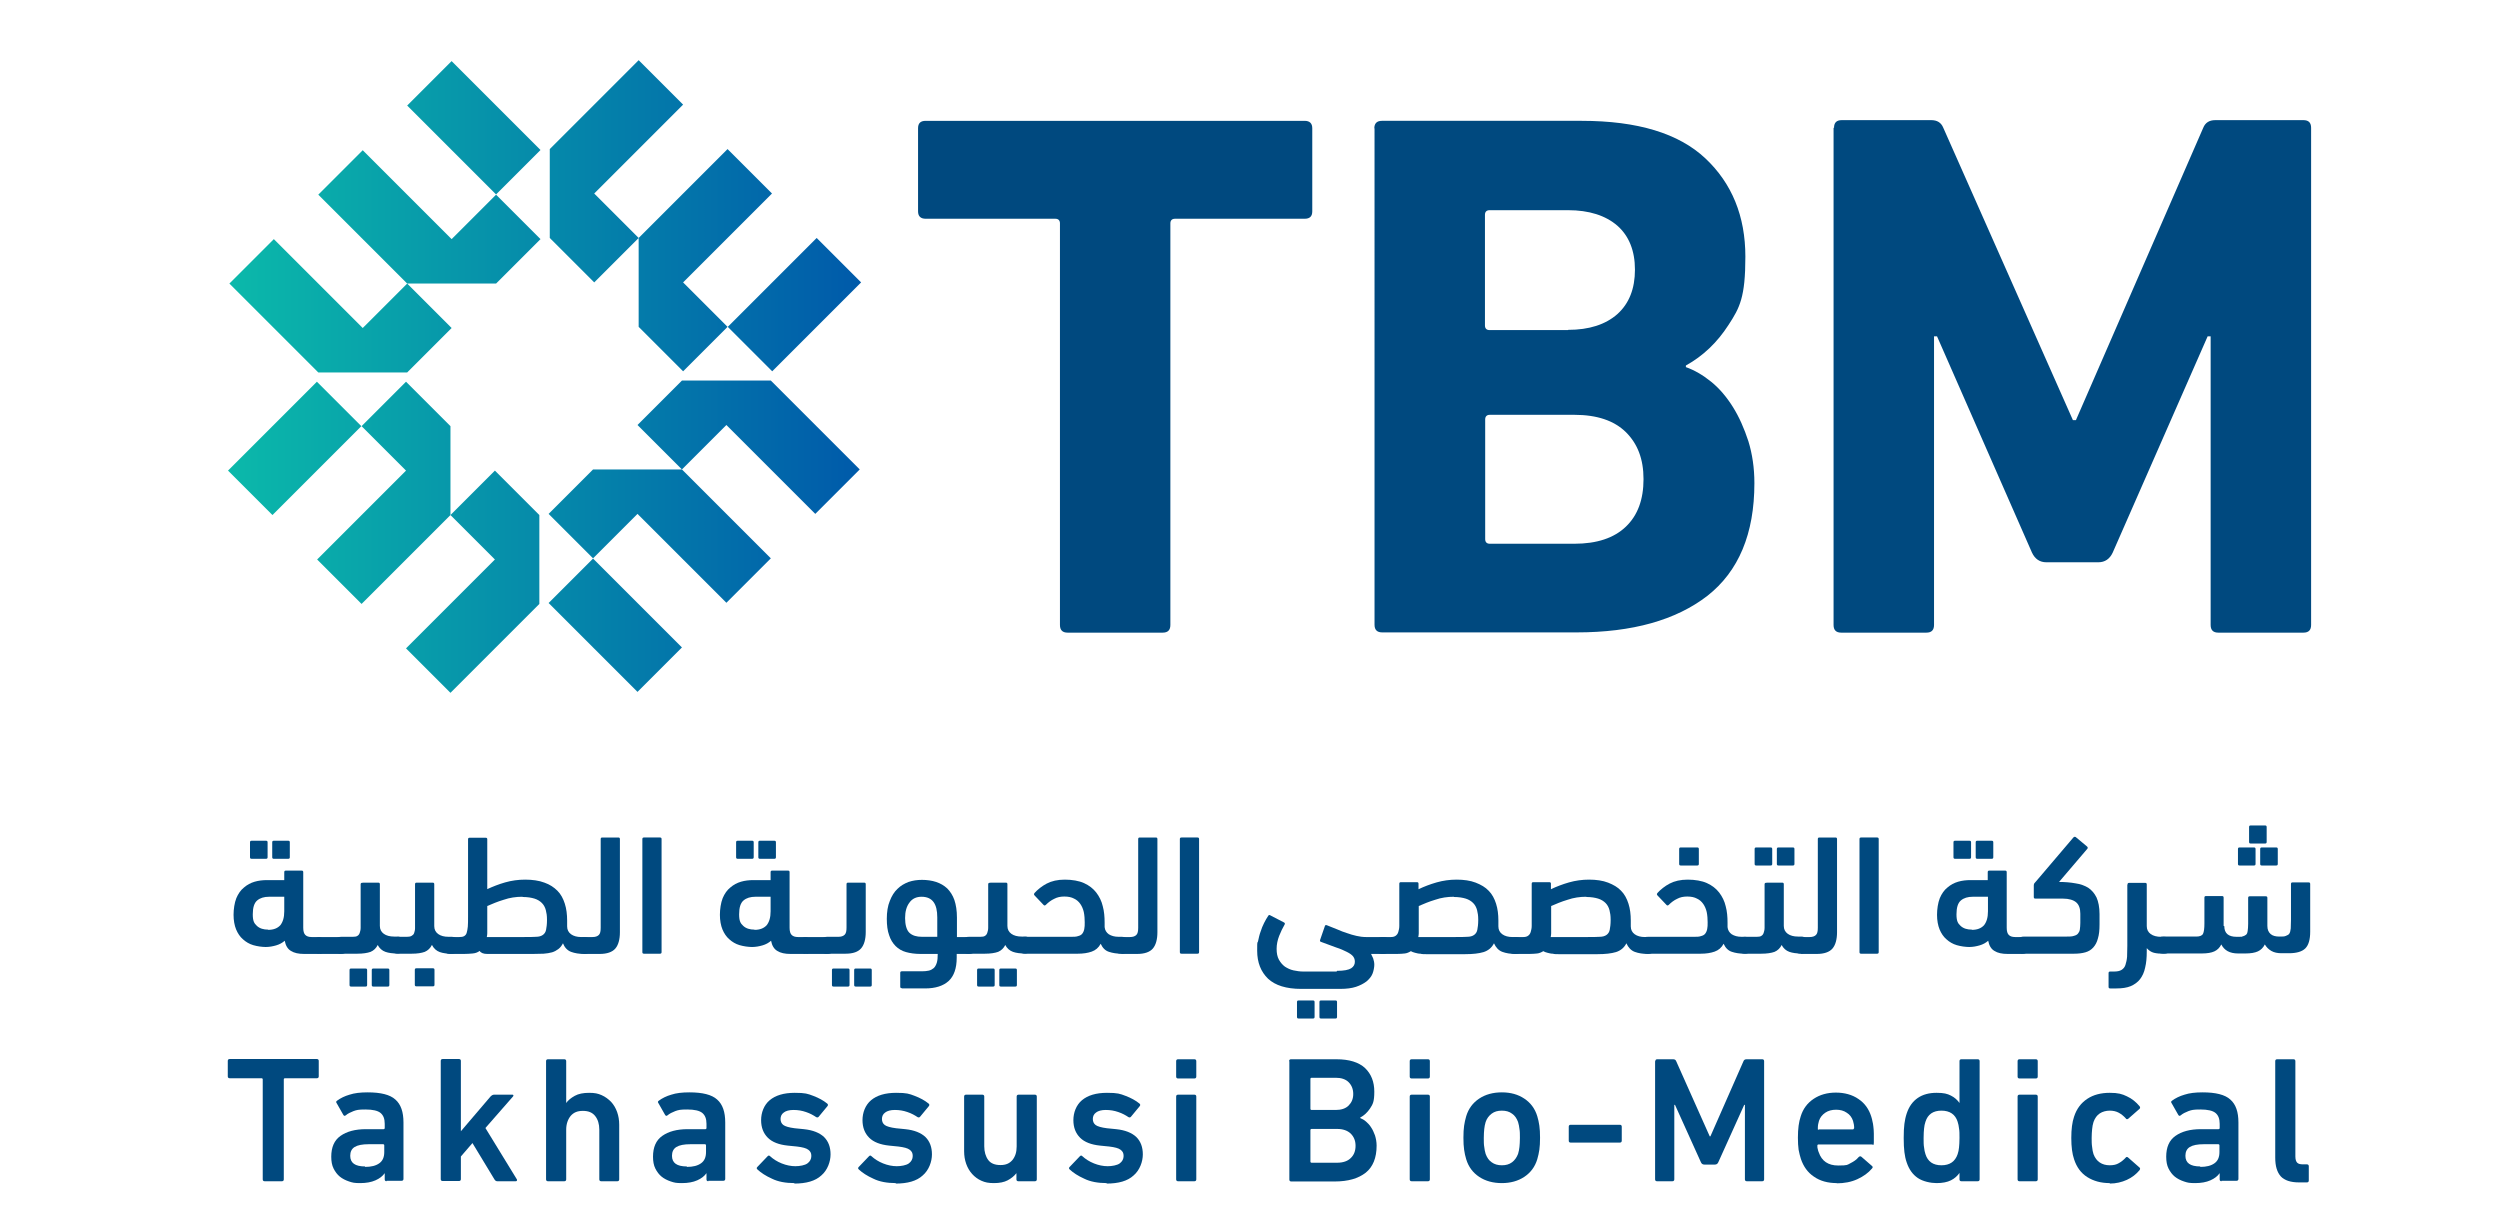 <?xml version="1.0" encoding="UTF-8"?>
<svg id="Layer_1" xmlns="http://www.w3.org/2000/svg" xmlns:xlink="http://www.w3.org/1999/xlink" version="1.1" viewBox="0 0 1080 523">
  <!-- Generator: Adobe Illustrator 29.5.0, SVG Export Plug-In . SVG Version: 2.1.0 Build 137)  -->
  <defs>
    <style>
      .st0 {
        fill: url(#linear-gradient);
      }

      .st1 {
        fill: #00497f;
      }
    </style>
    <linearGradient id="linear-gradient" x1="372" y1="303.35" x2="98.5" y2="303.35" gradientTransform="translate(0 466) scale(1 -1)" gradientUnits="userSpaceOnUse">
      <stop offset="0" stop-color="#005aaa"/>
      <stop offset="1" stop-color="#0bb9aa"/>
    </linearGradient>
  </defs>
  <g id="Layer_11" data-name="Layer_1">
    <g>
      <path class="st0" d="M275.9,102.8l38.4-38.4,19.2,19.2-38.4,38.4,19.2,19.2-19.2,19.2-19.2-19.2v-38.4h0ZM237.5,102.8l19.2,19.2,19.2-19.2-19.2-19.2,38.4-38.4-19.2-19.2-38.4,38.4v38.4h0ZM372,122l-19.2-19.2-38.4,38.4,19.2,19.2,38.4-38.4ZM194.6,184.1l-19.2-19.2-19.2,19.2,19.2,19.2-38.4,38.4,19.2,19.2,38.4-38.4v-38.4ZM233,222.5l-19.2-19.2-19.2,19.2,19.2,19.2-38.4,38.4,19.2,19.2,38.4-38.4v-38.4ZM98.5,203.3l19.2,19.2,38.4-38.4-19.2-19.2s-38.4,38.4-38.4,38.4ZM214.3,122.5l19.2-19.2-19.2-19.2-19.2,19.2-38.4-38.4-19.2,19.2,38.4,38.4h38.4,0ZM175.9,160.9l19.2-19.2-19.2-19.2-19.2,19.2-38.4-38.4-19.2,19.2,38.4,38.4h38.4ZM195.1,26.4l-19.2,19.2,38.4,38.4,19.2-19.2-38.4-38.4ZM256.2,202.8l-19.2,19.2,19.2,19.2,19.2-19.2,38.4,38.4,19.2-19.2-38.4-38.4h-38.4ZM294.6,164.4l-19.2,19.2,19.2,19.2,19.2-19.2,38.4,38.4,19.2-19.2-38.4-38.4h-38.4ZM275.4,298.9l19.2-19.2-38.4-38.4-19.2,19.2,38.4,38.4h0Z"/>
      <g>
        <path class="st1" d="M461.2,273.3c-2.2,0-3.3-1.1-3.3-3.3V96.5c0-1.3-.7-2-2-2h-56c-2.2,0-3.3-1.1-3.3-3.2v-35.9c0-2.2,1.1-3.2,3.3-3.2h163.7c2.2,0,3.3,1.1,3.3,3.2v35.9c0,2.2-1.1,3.2-3.3,3.2h-56c-1.3,0-2,.7-2,2v173.5c0,2.2-1.1,3.3-3.3,3.3h-41.3.2Z"/>
        <path class="st1" d="M593.7,55.5c0-2.2,1.1-3.3,3.3-3.3h86.3c24.1,0,41.9,5.4,53.4,16.2,11.5,10.8,17.3,25,17.3,42.5s-2.4,22-7.3,29.5c-4.9,7.6-11,13.4-18.4,17.5v.7c3.7,1.3,7.3,3.4,10.9,6.3,3.6,2.9,6.7,6.6,9.4,10.9s4.9,9.3,6.7,14.8c1.7,5.5,2.6,11.6,2.6,18.1,0,21.9-6.8,38.1-20.3,48.7-13.6,10.5-32.4,15.8-56.5,15.8h-84c-2.2,0-3.3-1.1-3.3-3.3V55.4l-.1.1ZM677.4,142.5c9.1,0,16.2-2.3,21.3-6.8,5.1-4.6,7.6-11,7.6-19.2s-2.6-14.6-7.6-19c-5.1-4.4-12.2-6.7-21.3-6.7h-33.9c-1.3,0-2,.7-2,2v47.8c0,1.3.7,2,2,2h33.9v-.1ZM641.6,232.9c0,1.3.7,2,2,2h36.5c9.8,0,17.2-2.5,22.3-7.4s7.6-11.7,7.6-20.5-2.6-15.3-7.6-20.3c-5.1-5-12.5-7.5-22.3-7.5h-36.5c-1.3,0-2,.7-2,2v51.7Z"/>
        <path class="st1" d="M792.3,55.2c0-2.2,1.1-3.3,3.3-3.3h38.7c2.6,0,4.3,1.1,5.2,3.3l56,126.3h1.3l55-126.3c.9-2.2,2.6-3.3,5.2-3.3h38.1c2.2,0,3.3,1.1,3.3,3.3v214.8c0,2.2-1.1,3.3-3.3,3.3h-36.8c-2.2,0-3.3-1.1-3.3-3.3v-124.7h-1.3l-41,93.4c-1.3,2.8-3.4,4.2-6.2,4.2h-22.5c-2.8,0-4.9-1.4-6.2-4.2l-41-93.4h-1.3v124.7c0,2.2-1.1,3.3-3.3,3.3h-36.8c-2.2,0-3.3-1.1-3.3-3.3V55.2h.2Z"/>
      </g>
    </g>
    <g>
      <g>
        <g>
          <path class="st1" d="M122.8,380v-3.2c0-.5.2-.7.7-.7h6.8c.5,0,.7.2.7.7v24c0,1.5.3,2.5.9,3.1.6.6,1.5.9,2.7.9h2.8c2,0,3,1.2,3,3.7s-.2,2.5-.7,2.9c-.5.5-1.2.7-2.3.7h-6c-2.4,0-4.3-.4-5.7-1.3-1.4-.8-2.3-2.3-2.7-4.4-1,.9-2.3,1.6-3.7,2-1.4.4-2.9.7-4.5.7s-3.7-.3-5.4-.8-3.2-1.4-4.4-2.5c-1.3-1.1-2.3-2.6-3-4.3s-1.1-3.9-1.1-6.3.4-5.2,1.2-7.2c.8-1.9,1.9-3.5,3.3-4.6,1.4-1.2,2.9-2,4.6-2.5s3.5-.7,5.4-.7h7.4v-.2ZM108.7,371c-.5,0-.7-.2-.7-.7v-6.4c0-.5.2-.7.7-.7h6.2c.5,0,.7.2.7.7v6.4c0,.5-.2.7-.7.7h-6.2ZM115.8,401.7c2.4,0,4.1-.7,5.3-2,1.1-1.4,1.7-3.3,1.7-6v-6.3h-6.6c-2.1,0-3.8.5-5.1,1.6-1.3,1.1-1.9,3.1-1.9,6s.6,3.9,1.8,5c1.2,1.1,2.8,1.6,4.9,1.6l-.1.1ZM118.3,371c-.5,0-.7-.2-.7-.7v-6.4c0-.5.2-.7.7-.7h6.2c.5,0,.7.2.7.7v6.4c0,.5-.2.7-.7.7h-6.2Z"/>
          <path class="st1" d="M138.3,412c-1,0-1.7-.2-2-.7-.4-.5-.6-1.4-.6-2.7s.2-2.5.5-3,1-.8,2.1-.8h8.9c1,0,1.7.3,2.2.8s.7,1.5.7,2.8-.2,2.5-.7,3-1.2.7-2.3.7h-8.9l.1-.1Z"/>
          <path class="st1" d="M163.2,408.2c-.7,1.4-1.7,2.4-3.1,3-1.4.5-3.3.8-5.7.8h-6.9c-1,0-1.7-.2-2.2-.7s-.7-1.4-.7-2.8.2-2.4.7-3,1.2-.8,2.3-.8h4.8c.9,0,1.6-.1,2-.4.5-.3.8-.7,1-1.3s.4-1.3.4-2.2v-18.8c0-.3.1-.5.4-.6.3,0,.6-.1.8-.1h6.4c.5,0,.7.2.7.7v18c0,1.5.6,2.6,1.7,3.4,1.1.8,2.6,1.2,4.5,1.2h1.3c1,0,1.7.3,2.2.8s.7,1.5.7,2.7-.2,2.4-.7,3c-.5.5-1.2.8-2.3.8-1.9,0-3.6-.2-5-.7s-2.6-1.5-3.4-3.1l.1.1ZM151.7,426.2c-.5,0-.7-.2-.7-.7v-6.4c0-.5.2-.7.7-.7h6.2c.5,0,.7.2.7.7v6.4c0,.5-.2.7-.7.7h-6.2ZM161.3,426.2c-.5,0-.7-.2-.7-.7v-6.4c0-.5.2-.7.7-.7h6.2c.5,0,.7.2.7.7v6.4c0,.5-.2.7-.7.7h-6.2Z"/>
          <path class="st1" d="M187.6,400.1c0,1.5.6,2.6,1.7,3.4,1.1.8,2.6,1.2,4.5,1.2h1.3c1,0,1.7.3,2.2.8s.7,1.5.7,2.7-.2,2.4-.7,3c-.5.5-1.2.8-2.3.8-1.9,0-3.6-.2-5-.7s-2.6-1.5-3.4-3.1c-.7,1.4-1.7,2.4-3.1,3-1.4.5-3.2.8-5.6.8h-5.8c-1,0-1.7-.2-2.2-.5s-.7-1-.7-2.1.2-2.3.7-3.3,1.2-1.4,2.3-1.4h3.6c.8,0,1.5-.1,2-.4s.9-.6,1.1-1.2.4-1.3.4-2.1v-19c0-.5.2-.7.7-.7h6.9c.5,0,.7.2.7.7v18.1ZM179.9,426.1c-.5,0-.7-.2-.7-.7v-6.4c0-.5.2-.7.7-.7h7.1c.5,0,.7.2.7.7v6.4c0,.5-.2.7-.7.7h-7.1Z"/>
          <path class="st1" d="M210.5,384.1c2.4-1.1,4.9-2.1,7.7-2.9,2.8-.8,5.7-1.2,8.7-1.2s6,.4,8.3,1.3c2.3.8,4.1,2,5.6,3.5s2.5,3.4,3.2,5.6c.7,2.2,1,4.6,1,7.3s0,.9,0,1.4v1.1c0,1.5.6,2.6,1.7,3.4,1.1.8,2.6,1.2,4.4,1.2h1.3c1,0,1.7.3,2.2.8s.7,1.5.7,2.7-.2,2.4-.7,3c-.5.5-1.2.8-2.3.8-2.1,0-4-.3-5.6-.9-1.6-.6-2.8-1.9-3.5-3.7-.5,1-1.2,1.9-2,2.5s-1.7,1.1-2.7,1.4c-1.1.3-2.3.5-3.7.6-1.4,0-2.9.1-4.6.1h-19.7c-1.6,0-2.7-.4-3.3-1.3-.8.6-1.8,1-3,1.1-1.1.1-2.4.2-3.8.2h-5.8c-1,0-1.7-.2-2.2-.7s-.7-1.4-.7-2.8.2-2.6.7-3.1,1.2-.7,2.3-.7h3.7c.9,0,1.6-.1,2.1-.4s.9-.7,1.1-1.4.4-1.6.5-2.7.1-2.6.1-4.4v-33.3c0-.5.2-.7.7-.7h6.9c.5,0,.7.2.7.7v21.7-.2ZM225.7,387.4c-2.8,0-5.5.4-8.1,1.3-2.7.8-5,1.8-7.1,2.7v11.8c0,.5-.1,1.1-.2,1.6h16.1c2.1,0,3.8,0,5.1-.1,1.3,0,2.3-.3,3-.8s1.2-1.2,1.4-2.2.4-2.4.4-4.3-.2-3-.5-4.2-.9-2.3-1.7-3.1-1.9-1.5-3.2-1.9-3-.7-5.1-.7l-.1-.1Z"/>
          <path class="st1" d="M252.3,412c-1,0-1.7-.2-2.2-.7s-.7-1.4-.7-2.8.2-2.4.7-2.9c.5-.6,1.2-.8,2.3-.8h3.6c1.2,0,2.1-.3,2.7-.9.6-.6.8-1.6.8-3.1v-38.3c0-.5.2-.7.7-.7h6.9c.5,0,.7.2.7.7v40.2c0,3.2-.7,5.6-2,7.1s-3.6,2.3-6.7,2.3h-6.9l.1-.1Z"/>
          <path class="st1" d="M285.8,411.3c0,.5-.2.7-.7.7h-6.9c-.5,0-.7-.2-.7-.7v-48.8c0-.5.2-.7.7-.7h6.9c.5,0,.7.2.7.7v48.8Z"/>
          <path class="st1" d="M332.9,380v-3.2c0-.5.2-.7.7-.7h6.8c.5,0,.7.2.7.7v24c0,1.5.3,2.5.9,3.1s1.5.9,2.7.9h2.8c2,0,3,1.2,3,3.7s-.2,2.5-.7,2.9c-.5.5-1.2.7-2.3.7h-6c-2.4,0-4.3-.4-5.7-1.3-1.4-.8-2.3-2.3-2.7-4.4-1,.9-2.3,1.6-3.7,2-1.4.4-2.9.7-4.5.7s-3.7-.3-5.4-.8-3.2-1.4-4.4-2.5c-1.3-1.1-2.3-2.6-3-4.3s-1.1-3.9-1.1-6.3.4-5.2,1.2-7.2c.8-1.9,1.9-3.5,3.3-4.6,1.4-1.2,2.9-2,4.6-2.5s3.5-.7,5.4-.7h7.4v-.2ZM318.7,371c-.5,0-.7-.2-.7-.7v-6.4c0-.5.2-.7.7-.7h6.2c.5,0,.7.2.7.7v6.4c0,.5-.2.7-.7.7h-6.2ZM325.9,401.7c2.4,0,4.1-.7,5.3-2,1.1-1.4,1.7-3.3,1.7-6v-6.3h-6.6c-2.1,0-3.8.5-5.1,1.6-1.3,1.1-1.9,3.1-1.9,6s.6,3.9,1.8,5c1.2,1.1,2.8,1.6,4.9,1.6l-.1.1ZM328.3,371c-.5,0-.7-.2-.7-.7v-6.4c0-.5.2-.7.7-.7h6.2c.5,0,.7.2.7.7v6.4c0,.5-.2.7-.7.7h-6.2Z"/>
          <path class="st1" d="M348.4,412c-1,0-1.7-.2-2-.7-.4-.5-.6-1.4-.6-2.7s.2-2.5.5-3,1-.8,2.1-.8h8.9c1,0,1.7.3,2.2.8s.7,1.5.7,2.8-.2,2.5-.7,3-1.2.7-2.3.7h-8.9l.1-.1Z"/>
          <path class="st1" d="M357.3,412c-1,0-1.7-.2-2.2-.7s-.7-1.4-.7-2.7.2-2.4.7-3,1.2-.9,2.3-.9h4.8c1.2,0,2.1-.3,2.7-.9.6-.6.8-1.6.8-3.1v-18.7c0-.5.2-.7.7-.7h6.9c.5,0,.7.2.7.7v20.6c0,3.2-.7,5.6-2,7.1s-3.5,2.3-6.7,2.3h-8.1.1ZM360.1,426.2c-.5,0-.7-.2-.7-.7v-6.4c0-.5.2-.7.7-.7h6.2c.5,0,.7.2.7.7v6.4c0,.5-.2.7-.7.7h-6.2ZM369.7,426.2c-.5,0-.7-.2-.7-.7v-6.4c0-.5.2-.7.7-.7h6.2c.5,0,.7.2.7.7v6.4c0,.5-.2.7-.7.7h-6.2Z"/>
          <path class="st1" d="M389.6,426.9c-.5,0-.7-.2-.7-.7v-5.9c0-.5.2-.7.7-.7h8.7c1.1,0,2.1-.1,3-.3.8-.2,1.5-.6,2.1-1.1.5-.5,1-1.3,1.3-2.3s.4-2.2.4-3.8h-7.5c-2.3,0-4.4-.3-6.2-.8s-3.3-1.4-4.5-2.6c-1.2-1.2-2.2-2.8-2.8-4.7-.7-1.9-1-4.3-1-7.1s.4-5.6,1.3-7.7c.8-2.1,1.9-3.9,3.3-5.2,1.4-1.4,3-2.3,4.8-3,1.8-.6,3.7-.9,5.8-.9s4.3.3,6.1.9c1.8.6,3.4,1.5,4.8,2.8,1.3,1.3,2.4,3,3.1,5,.7,2.1,1.1,4.6,1.1,7.6v8.4h5.1c1,0,1.7.3,2.2.8s.7,1.5.7,2.7-.2,2.6-.7,3.1-1.2.7-2.3.7h-5.1v1.6c0,4.6-1.2,8-3.5,10.1s-5.7,3.2-10.1,3.2h-10l-.1-.1ZM398.1,387.4c-2.2,0-4,.8-5.2,2.5-1.3,1.7-1.9,3.9-1.9,6.7s.6,5.2,1.9,6.4,3.1,1.7,5.4,1.7h6.6v-8.4c0-2.9-.5-5.1-1.6-6.6s-2.8-2.3-5.2-2.3h0Z"/>
          <path class="st1" d="M434.3,408.2c-.7,1.4-1.7,2.4-3.1,3-1.4.5-3.3.8-5.7.8h-6.9c-1,0-1.7-.2-2.2-.7s-.7-1.4-.7-2.8.2-2.4.7-3,1.2-.8,2.3-.8h4.8c.9,0,1.6-.1,2-.4.5-.3.8-.7,1-1.3s.4-1.3.4-2.2v-18.8c0-.3.1-.5.4-.6.3,0,.6-.1.8-.1h6.4c.5,0,.7.2.7.7v18c0,1.5.6,2.6,1.7,3.4,1.1.8,2.6,1.2,4.5,1.2h1.3c1,0,1.7.3,2.2.8s.7,1.5.7,2.7-.2,2.4-.7,3c-.5.5-1.2.8-2.3.8-1.9,0-3.6-.2-5-.7s-2.6-1.5-3.4-3.1l.1.1ZM422.8,426.2c-.5,0-.7-.2-.7-.7v-6.4c0-.5.2-.7.7-.7h6.2c.5,0,.7.2.7.7v6.4c0,.5-.2.7-.7.7h-6.2ZM432.4,426.2c-.5,0-.7-.2-.7-.7v-6.4c0-.5.2-.7.7-.7h6.2c.5,0,.7.2.7.7v6.4c0,.5-.2.7-.7.7h-6.2Z"/>
          <path class="st1" d="M446.7,386c1.5-1.7,3.4-3.2,5.5-4.3s4.7-1.7,7.8-1.7,6.1.5,8.3,1.5c2.2,1,4,2.4,5.3,4.1,1.3,1.7,2.3,3.7,2.8,5.9.6,2.2.8,4.6.8,7.1s0,.7,0,1v.9c.1,1.3.8,2.4,1.8,3.1,1.1.7,2.5,1.1,4.3,1.1h1.3c1,0,1.7.3,2.2.8s.7,1.5.7,2.7-.2,2.4-.7,3c-.5.5-1.2.8-2.3.8-2.1,0-3.9-.3-5.4-.8-1.6-.5-2.8-1.7-3.6-3.5-.9,1.7-2.2,2.8-3.9,3.4-1.7.6-3.7.9-6,.9h-22.8c-1,0-1.7-.3-2.2-.9-.5-.6-.7-1.5-.7-2.8s.2-2.4.7-2.9,1.2-.7,2.3-.7h19.7c1.3,0,2.3,0,3.1-.3.8-.2,1.4-.5,1.8-1s.7-1.1.9-2,.2-1.8.2-3-.1-3-.4-4.4c-.3-1.3-.8-2.5-1.5-3.5s-1.6-1.8-2.7-2.3c-1.1-.6-2.5-.9-4.2-.9s-3.1.3-4.4,1c-1.3.6-2.5,1.5-3.6,2.6-.3.3-.7.4-1,0l-3.8-4c-.4-.4-.4-.7-.1-1l-.2.1Z"/>
          <path class="st1" d="M484.5,412c-1,0-1.7-.2-2.2-.7s-.7-1.4-.7-2.8.2-2.4.7-2.9c.5-.6,1.2-.8,2.3-.8h3.6c1.2,0,2.1-.3,2.7-.9.6-.6.8-1.6.8-3.1v-38.3c0-.5.2-.7.7-.7h6.9c.5,0,.7.2.7.7v40.2c0,3.2-.7,5.6-2,7.1s-3.6,2.3-6.7,2.3h-6.9l.1-.1Z"/>
          <path class="st1" d="M518,411.3c0,.5-.2.7-.7.7h-6.9c-.5,0-.7-.2-.7-.7v-48.8c0-.5.2-.7.7-.7h6.9c.5,0,.7.2.7.7v48.8Z"/>
          <path class="st1" d="M577.6,419.4c3,0,5-.4,6.1-1.1,1.1-.7,1.6-1.7,1.6-2.8s-.3-1.7-.8-2.4c-.6-.7-1.5-1.3-2.7-1.9-1.2-.6-2.7-1.3-4.6-1.9-1.8-.7-4-1.5-6.5-2.4-.4-.1-.6-.4-.4-.9l2-5.8c.1-.5.4-.7.9-.5,1.6.6,3.1,1.2,4.5,1.8s2.8,1.2,4.2,1.6c1.4.5,2.7.9,4.1,1.2,1.3.3,2.7.5,4.1.5h7.4c1,0,1.7.2,2.2.7s.7,1.4.7,2.7-.2,2.4-.7,3-1.2.9-2.3.9h-5.1c.2.4.5,1,.9,1.9.3.9.5,1.8.5,2.8s-.3,2.7-.8,3.9-1.4,2.3-2.6,3.3c-1.2.9-2.7,1.7-4.5,2.3s-4.1.9-6.8.9h-16.9c-6.4,0-11.2-1.5-14.3-4.4-3.1-3-4.7-7-4.7-12.1s.1-2.8.4-4.2c.3-1.4.6-2.8,1.1-4.1.4-1.3.9-2.5,1.5-3.7s1.2-2.2,1.8-3.1c.2-.4.6-.4,1-.1l5.8,3c.4.2.5.6.2,1-.8,1.4-1.6,3-2.3,4.8s-1.1,3.7-1.1,5.6.3,3.4,1,4.7c.7,1.2,1.5,2.2,2.6,3,1.1.7,2.3,1.3,3.7,1.6s2.8.5,4.2.5h14.4l.2-.3ZM561,440c-.5,0-.7-.2-.7-.7v-6.4c0-.5.2-.7.7-.7h6.2c.5,0,.7.2.7.7v6.4c0,.5-.2.7-.7.7h-6.2ZM570.7,440c-.5,0-.7-.2-.7-.7v-6.4c0-.5.2-.7.7-.7h6.2c.5,0,.7.2.7.7v6.4c0,.5-.2.7-.7.7h-6.2Z"/>
          <path class="st1" d="M612.9,384.1c2.3-1.1,4.9-2.1,7.7-2.9,2.8-.8,5.7-1.2,8.7-1.2s5.9.4,8.2,1.3,4.2,2,5.6,3.5c1.5,1.5,2.5,3.4,3.2,5.6.7,2.2,1,4.6,1,7.3s0,.9,0,1.4v1.1c0,1.5.6,2.6,1.7,3.4,1.1.8,2.6,1.2,4.4,1.2h1.3c1,0,1.7.3,2.2.8s.7,1.5.7,2.7-.2,2.4-.7,3c-.5.5-1.2.8-2.3.8-2.1,0-4-.3-5.6-.9-1.6-.6-2.8-1.9-3.6-3.7-1,2-2.6,3.2-4.5,3.8-2,.6-4.6.9-7.9.9h-17c-.8,0-1.7,0-2.4-.2-.8,0-1.5-.2-2.3-.4s-1.3-.4-1.8-.7c-.8.5-1.7.9-2.6,1-1,.1-2.1.2-3.4.2h-6.1c-1,0-1.7-.2-2.2-.7s-.7-1.4-.7-2.8.2-2.6.7-3.1,1.2-.7,2.3-.7h3.4c.9,0,1.6-.2,2.1-.6s.9-.9,1.1-1.7c.2-.7.4-1.5.4-2.5v-18.2c0-.5.2-.7.7-.7h6.9c.5,0,.7.2.7.7v2.4l.1-.1ZM628.1,387.4c-2.8,0-5.5.4-8.1,1.3-2.7.8-5,1.8-7.1,2.7v11.8c0,.5-.1,1.1-.2,1.6h16c2.1,0,3.8,0,5.1-.1,1.3,0,2.3-.3,3-.8s1.2-1.2,1.4-2.2.4-2.4.4-4.3-.2-3-.5-4.2-.9-2.3-1.7-3.1-1.9-1.5-3.2-1.9-3-.7-5.1-.7v-.1Z"/>
          <path class="st1" d="M670.1,384.1c2.3-1.1,4.9-2.1,7.7-2.9,2.8-.8,5.7-1.2,8.7-1.2s5.9.4,8.2,1.3,4.2,2,5.6,3.5c1.5,1.5,2.5,3.4,3.2,5.6.7,2.2,1,4.6,1,7.3s0,.9,0,1.4v1.1c0,1.5.6,2.6,1.7,3.4,1.1.8,2.6,1.2,4.4,1.2h1.3c1,0,1.7.3,2.2.8s.7,1.5.7,2.7-.2,2.4-.7,3c-.5.5-1.2.8-2.3.8-2.1,0-4-.3-5.6-.9-1.6-.6-2.8-1.9-3.6-3.7-1,2-2.6,3.2-4.5,3.8-2,.6-4.6.9-7.9.9h-17c-.8,0-1.7,0-2.4-.2-.8,0-1.5-.2-2.3-.4s-1.3-.4-1.8-.7c-.8.5-1.7.9-2.6,1-1,.1-2.1.2-3.4.2h-6.1c-1,0-1.7-.2-2.2-.7s-.7-1.4-.7-2.8.2-2.6.7-3.1,1.2-.7,2.3-.7h3.4c.9,0,1.6-.2,2.1-.6s.9-.9,1.1-1.7c.2-.7.4-1.5.4-2.5v-18.2c0-.5.2-.7.7-.7h6.9c.5,0,.7.2.7.7v2.4l.1-.1ZM685.3,387.4c-2.8,0-5.5.4-8.1,1.3-2.7.8-5,1.8-7.1,2.7v11.8c0,.5-.1,1.1-.2,1.6h16c2.1,0,3.8,0,5.1-.1,1.3,0,2.3-.3,3-.8s1.2-1.2,1.4-2.2.4-2.4.4-4.3-.2-3-.5-4.2-.9-2.3-1.7-3.1-1.9-1.5-3.2-1.9-3-.7-5.1-.7v-.1Z"/>
          <path class="st1" d="M715.8,386c1.5-1.7,3.4-3.2,5.5-4.3s4.7-1.7,7.8-1.7,6.1.5,8.3,1.5,4,2.4,5.3,4.1c1.3,1.7,2.3,3.7,2.8,5.9.6,2.2.8,4.6.8,7.1s0,.7,0,1v.9c.1,1.3.8,2.4,1.8,3.1,1.1.7,2.5,1.1,4.3,1.1h1.3c1,0,1.7.3,2.2.8s.7,1.5.7,2.7-.2,2.4-.7,3c-.5.5-1.2.8-2.3.8-2.1,0-3.9-.3-5.4-.8-1.6-.5-2.8-1.7-3.6-3.5-.9,1.7-2.2,2.8-3.9,3.4-1.7.6-3.7.9-6,.9h-22.8c-1,0-1.7-.3-2.2-.9-.5-.6-.7-1.5-.7-2.8s.2-2.4.7-2.9,1.2-.7,2.3-.7h19.7c1.3,0,2.3,0,3.1-.3.8-.2,1.4-.5,1.8-1,.4-.5.7-1.1.9-2s.2-1.8.2-3-.1-3-.4-4.4c-.3-1.3-.8-2.5-1.5-3.5s-1.6-1.8-2.7-2.3c-1.1-.6-2.5-.9-4.2-.9s-3.1.3-4.4,1c-1.3.6-2.5,1.5-3.6,2.6-.3.3-.7.4-1,0l-3.8-4c-.4-.4-.4-.7-.1-1l-.2.1ZM726.1,373.9c-.5,0-.7-.2-.7-.7v-6.4c0-.5.2-.7.7-.7h7.1c.5,0,.7.2.7.7v6.4c0,.5-.2.7-.7.7h-7.1Z"/>
          <path class="st1" d="M769.7,408.2c-.7,1.4-1.7,2.4-3.1,3-1.4.5-3.3.8-5.7.8h-6.9c-1,0-1.7-.2-2.2-.7s-.7-1.4-.7-2.8.2-2.4.7-3,1.2-.8,2.3-.8h4.8c.9,0,1.6-.1,2-.4.5-.3.8-.7,1-1.3s.4-1.3.4-2.2v-18.8c0-.3.1-.5.4-.6.3,0,.6-.1.8-.1h6.4c.5,0,.7.2.7.7v18c0,1.5.6,2.6,1.7,3.4,1.1.8,2.6,1.2,4.5,1.2h1.3c1,0,1.7.3,2.2.8s.7,1.5.7,2.7-.2,2.4-.7,3c-.5.5-1.2.8-2.3.8-1.9,0-3.6-.2-5-.7s-2.6-1.5-3.4-3.1l.1.1ZM758.7,373.9c-.5,0-.7-.2-.7-.7v-6.4c0-.5.2-.7.7-.7h6.2c.5,0,.7.2.7.7v6.4c0,.5-.2.7-.7.7h-6.2ZM768.3,373.9c-.5,0-.7-.2-.7-.7v-6.4c0-.5.2-.7.7-.7h6.2c.5,0,.7.2.7.7v6.4c0,.5-.2.7-.7.7h-6.2Z"/>
          <path class="st1" d="M778.1,412c-1,0-1.7-.2-2.2-.7s-.7-1.4-.7-2.8.2-2.4.7-2.9c.5-.6,1.2-.8,2.3-.8h3.6c1.2,0,2.1-.3,2.7-.9s.8-1.6.8-3.1v-38.3c0-.5.2-.7.7-.7h6.9c.5,0,.7.2.7.7v40.2c0,3.2-.7,5.6-2,7.1s-3.6,2.3-6.7,2.3h-6.9l.1-.1Z"/>
          <path class="st1" d="M811.6,411.3c0,.5-.2.7-.7.7h-6.9c-.5,0-.7-.2-.7-.7v-48.8c0-.5.2-.7.7-.7h6.9c.5,0,.7.2.7.7v48.8Z"/>
          <path class="st1" d="M858.7,380v-3.2c0-.5.2-.7.7-.7h6.8c.5,0,.7.2.7.7v24c0,1.5.3,2.5.9,3.1s1.5.9,2.7.9h2.8c2,0,3,1.2,3,3.7s-.2,2.5-.7,2.9c-.5.5-1.2.7-2.3.7h-6c-2.4,0-4.3-.4-5.7-1.3-1.4-.8-2.3-2.3-2.7-4.4-1,.9-2.3,1.6-3.7,2s-2.9.7-4.5.7-3.7-.3-5.4-.8-3.2-1.4-4.4-2.5c-1.3-1.1-2.3-2.6-3-4.3s-1.1-3.9-1.1-6.3.4-5.2,1.2-7.2c.8-1.9,1.9-3.5,3.3-4.6,1.4-1.2,2.9-2,4.6-2.5,1.7-.5,3.5-.7,5.4-.7h7.4v-.2ZM844.6,371c-.5,0-.7-.2-.7-.7v-6.4c0-.5.2-.7.7-.7h6.2c.5,0,.7.2.7.7v6.4c0,.5-.2.7-.7.7h-6.2ZM851.8,401.7c2.4,0,4.1-.7,5.3-2,1.1-1.4,1.7-3.3,1.7-6v-6.3h-6.6c-2.1,0-3.8.5-5.1,1.6s-1.9,3.1-1.9,6,.6,3.9,1.8,5,2.8,1.6,4.9,1.6l-.1.1ZM854.2,371c-.5,0-.7-.2-.7-.7v-6.4c0-.5.2-.7.7-.7h6.2c.5,0,.7.2.7.7v6.4c0,.5-.2.7-.7.7h-6.2Z"/>
          <path class="st1" d="M889.4,381c2.6,0,5,.2,7.2.6,2.2.3,4,1,5.5,1.9,1.5,1,2.7,2.4,3.6,4.2.8,1.8,1.3,4.2,1.3,7.2v4.4c0,2.5-.2,4.5-.7,6.1-.4,1.6-1.1,2.9-2,3.9s-2,1.7-3.4,2.1c-1.4.4-3,.6-4.9.6h-21.7c-1,0-1.7-.3-2.2-.9-.5-.6-.7-1.6-.7-3s.2-2.4.7-2.8c.5-.4,1.2-.7,2.3-.7h18.3c1.3,0,2.4,0,3.2-.3.8-.2,1.4-.5,1.8-1s.7-1,.8-1.8.2-1.7.2-2.8v-4c0-2.2-.6-3.9-1.8-4.9s-3.1-1.6-5.7-1.6h-11.9c-.5,0-.7-.2-.7-.7v-5.1c0-.3.1-.7.4-1,.3-.3.5-.6.7-.8l16-18.8c.3-.3.6-.4,1-.2l4.8,4c.4.3.5.6.3,1l-12.2,14.3-.2.1Z"/>
          <path class="st1" d="M919.1,382.1c0-.5.2-.7.7-.7h6.9c.5,0,.7.2.7.7v18c0,1.5.6,2.6,1.7,3.4,1.1.8,2.6,1.2,4.5,1.2h1.3c1,0,1.7.3,2.2.8s.7,1.5.7,2.7-.2,2.4-.7,3c-.5.5-1.2.8-2.3.8-1.7,0-3.1-.1-4.3-.4s-2.2-1-3.1-2v1.4c0,2.7-.2,5-.7,7-.4,2-1.2,3.7-2.2,5s-2.4,2.3-4,3c-1.7.7-3.7,1-6.2,1h-2.7c-.5,0-.7-.2-.7-.7v-5.9c0-.5.2-.7.7-.7h1.6c1.4,0,2.5-.2,3.3-.7s1.4-1.2,1.7-2.2.6-2.1.7-3.5c0-1.4.1-2.9.1-4.7v-26.4l.1-.1Z"/>
        </g>
        <path class="st1" d="M960.9,400.1c0,3.1,1.8,4.6,5.3,4.6s1.9,0,2.6-.2c.6-.1,1.1-.4,1.5-.7s.6-.9.7-1.7c.1-.7.2-1.7.2-3v-11.2c0-.5.2-.7.7-.7h6.9c.5,0,.7.2.7.7v12.1c0,1.6.5,2.7,1.4,3.5s2.2,1.1,3.8,1.1,2.1,0,2.8-.3,1.2-.5,1.5-1,.5-1.2.6-2.2c0-.9.1-2.2.1-3.8v-15.4c0-.5.2-.7.7-.7h6.9c.5,0,.7.2.7.7v20.6c0,3.4-.7,5.8-2.1,7.2-1.4,1.4-3.8,2.1-7.1,2.1h-3.2c-1.7,0-3.2-.3-4.4-1s-2.1-1.6-2.8-2.8c-.7,1.4-1.7,2.4-3,3s-3.1.9-5.3.9h-3.3c-3.5,0-5.9-1.3-7.2-3.9-.7,1.4-1.7,2.4-3,3s-3.1.9-5.4.9h-16.8c-1,0-1.7-.2-2.2-.7s-.7-1.3-.7-2.6.2-2.5.7-3.1,1.2-.9,2.3-.9h14.3c1.5,0,2.5-.4,2.9-1.2s.6-2.3.6-4.4v-11.2c0-.5.2-.7.7-.7h6.9c.5,0,.7.2.7.7v12.2l.3.1ZM967.5,373.9c-.5,0-.7-.2-.7-.7v-6.4c0-.5.2-.7.7-.7h6.2c.5,0,.7.2.7.7v6.4c0,.5-.2.7-.7.7h-6.2ZM972.3,364.4c-.5,0-.7-.2-.7-.7v-6.4c0-.5.2-.7.7-.7h6.2c.5,0,.7.2.7.7v6.4c0,.5-.2.7-.7.7h-6.2ZM977.1,373.9c-.5,0-.7-.2-.7-.7v-6.4c0-.5.2-.7.7-.7h6.2c.5,0,.7.2.7.7v6.4c0,.5-.2.7-.7.7h-6.2Z"/>
      </g>
      <g>
        <path class="st1" d="M114.3,510.3c-.5,0-.8-.3-.8-.8v-43.2c0-.3-.2-.5-.5-.5h-13.8c-.5,0-.8-.3-.8-.8v-6.7c0-.5.3-.8.8-.8h37.7c.5,0,.8.3.8.8v6.7c0,.5-.3.8-.8.8h-13.8c-.3,0-.5.2-.5.5v43.2c0,.5-.3.8-.8.8h-7.6.1Z"/>
        <path class="st1" d="M167,510.3c-.5,0-.8-.3-.8-.8v-2.7h0c-.9,1.3-2.2,2.3-4,3.1s-4,1.2-6.6,1.2-3.3-.2-4.8-.7-2.9-1.2-4-2.1c-1.1-.9-2-2.1-2.7-3.5s-1-3.1-1-5.1c0-4.1,1.3-7.1,4-9s6.3-2.9,11-2.9h7.6c.3,0,.5-.2.5-.5v-1.8c0-2.2-.6-3.7-1.8-4.7s-3.4-1.5-6.5-1.5-3.8.2-5.2.7c-1.3.5-2.5,1.1-3.3,1.8-.5.4-.8.3-1.1-.2l-2.9-5.1c-.3-.4-.2-.7.2-1,1.5-1.1,3.3-2,5.4-2.6,2.1-.7,4.7-1,7.8-1,5.7,0,9.7,1,12,3.1,2.4,2.1,3.5,5.4,3.5,9.9v24.4c0,.5-.3.8-.8.8h-6.5v.2ZM157.7,504.1c2.7,0,4.7-.5,6.2-1.6,1.4-1,2.1-2.6,2.1-4.8v-2.9c0-.3-.2-.5-.5-.5h-6.2c-2.8,0-4.8.4-6.1,1.2s-1.9,2.1-1.9,3.8c0,3.1,2.1,4.6,6.4,4.6v.2Z"/>
        <path class="st1" d="M214.8,510.3c-.5,0-.9-.3-1.2-.8l-9.5-15.7-5,5.8v9.8c0,.5-.3.8-.8.8h-7.1c-.5,0-.8-.3-.8-.8v-51.1c0-.5.3-.8.8-.8h7.1c.5,0,.8.3.8.8v30.4l12.8-15c.5-.5,1-.8,1.5-.8h7.9c.3,0,.4,0,.5.3,0,.2,0,.3-.2.5l-11.9,13.6,13.6,22.2c.1.2.1.3,0,.5,0,.2-.2.3-.5.3h-8.1.1Z"/>
        <path class="st1" d="M259.7,510.3c-.5,0-.8-.3-.8-.8v-21.5c0-2.4-.6-4.4-1.8-5.9-1.2-1.5-2.9-2.2-5.3-2.2s-4,.7-5.3,2.2c-1.2,1.5-1.9,3.5-1.9,5.9v21.5c0,.5-.3.8-.8.8h-7.1c-.5,0-.8-.3-.8-.8v-51.1c0-.5.3-.8.8-.8h7.1c.5,0,.8.3.8.8v18.1h0c.8-1.2,2.1-2.2,3.7-3.1,1.6-.9,3.7-1.3,6.2-1.3s3.8.3,5.4,1,2.9,1.7,4.1,2.9c1.1,1.2,2,2.7,2.6,4.4s.9,3.5.9,5.5v23.6c0,.5-.3.8-.8.8h-7.1.1Z"/>
        <path class="st1" d="M306,510.3c-.5,0-.8-.3-.8-.8v-2.7h0c-.9,1.3-2.2,2.3-4,3.1s-4,1.2-6.6,1.2-3.3-.2-4.8-.7-2.9-1.2-4-2.1c-1.1-.9-2-2.1-2.7-3.5s-1-3.1-1-5.1c0-4.1,1.3-7.1,4-9s6.3-2.9,11-2.9h7.6c.3,0,.5-.2.5-.5v-1.8c0-2.2-.6-3.7-1.8-4.7-1.2-1-3.4-1.5-6.5-1.5s-3.8.2-5.2.7c-1.3.5-2.5,1.1-3.3,1.8-.5.4-.8.3-1.1-.2l-2.9-5.1c-.3-.4-.2-.7.2-1,1.5-1.1,3.3-2,5.4-2.6,2.1-.7,4.7-1,7.8-1,5.7,0,9.7,1,12,3.1,2.4,2.1,3.5,5.4,3.5,9.9v24.4c0,.5-.3.8-.8.8h-6.5v.2ZM296.7,504.1c2.7,0,4.7-.5,6.2-1.6,1.4-1,2.1-2.6,2.1-4.8v-2.9c0-.3-.2-.5-.5-.5h-6.2c-2.8,0-4.8.4-6.1,1.2-1.3.8-1.9,2.1-1.9,3.8,0,3.1,2.1,4.6,6.4,4.6v.2Z"/>
        <path class="st1" d="M343.2,511.1c-3.8,0-7.1-.6-9.7-1.9-2.7-1.2-4.8-2.6-6.3-4-.4-.4-.4-.7,0-1.1l4.4-4.6c.4-.4.7-.4,1.1,0,1.3,1.2,3,2.3,5,3.1s4,1.2,5.9,1.2,4.1-.4,5.2-1.2,1.7-1.9,1.7-3.2-.4-2-1.3-2.7-2.5-1.1-4.9-1.4l-4-.4c-3.8-.4-6.7-1.5-8.6-3.4s-2.9-4.4-2.9-7.6,1.2-6.5,3.7-8.6,6.1-3.2,10.8-3.2,5.6.4,8,1.3c2.4.9,4.4,2,6,3.3.4.3.5.7.2,1.1l-3.8,4.6c-.3.4-.7.4-1.1.2-1.2-.8-2.6-1.6-4.4-2.2-1.7-.6-3.5-.9-5.4-.9s-3.3.4-4.2,1.1c-1,.7-1.4,1.7-1.4,2.8s.4,2,1.2,2.6c.8.6,2.5,1.1,4.9,1.4l4,.4c3.9.4,6.8,1.6,8.7,3.4,1.9,1.9,2.8,4.4,2.8,7.5s-1.3,6.8-4,9.1c-2.6,2.4-6.5,3.5-11.7,3.5l.1-.2Z"/>
        <path class="st1" d="M387,511.1c-3.8,0-7.1-.6-9.7-1.9-2.7-1.2-4.8-2.6-6.3-4-.4-.4-.4-.7,0-1.1l4.4-4.6c.4-.4.7-.4,1.1,0,1.3,1.2,3,2.3,5,3.1s4,1.2,5.9,1.2,4.1-.4,5.2-1.2,1.7-1.9,1.7-3.2-.4-2-1.3-2.7-2.5-1.1-4.9-1.4l-4-.4c-3.8-.4-6.7-1.5-8.6-3.4s-2.9-4.4-2.9-7.6,1.2-6.5,3.7-8.6,6.1-3.2,10.8-3.2,5.6.4,8,1.3c2.4.9,4.4,2,6,3.3.4.3.5.7.2,1.1l-3.8,4.6c-.3.4-.7.4-1.1.2-1.2-.8-2.6-1.6-4.4-2.2-1.7-.6-3.5-.9-5.4-.9s-3.3.4-4.2,1.1c-1,.7-1.4,1.7-1.4,2.8s.4,2,1.2,2.6c.8.6,2.5,1.1,4.9,1.4l4,.4c3.9.4,6.8,1.6,8.7,3.4,1.9,1.9,2.8,4.4,2.8,7.5s-1.3,6.8-4,9.1c-2.6,2.4-6.5,3.5-11.7,3.5l.1-.2Z"/>
        <path class="st1" d="M439.9,510.3c-.5,0-.8-.3-.8-.8v-2.7h0c-1,1.3-2.3,2.3-3.8,3.1s-3.5,1.2-5.9,1.2-3.8-.3-5.4-1-2.9-1.7-4-2.9-2-2.7-2.6-4.4-.9-3.5-.9-5.5v-23.6c0-.5.3-.8.8-.8h7.1c.5,0,.8.3.8.8v21.5c0,2.4.6,4.4,1.7,5.9s2.9,2.2,5.3,2.2,3.9-.7,5.2-2.2c1.2-1.5,1.8-3.4,1.8-5.8v-21.6c0-.5.3-.8.8-.8h7.1c.5,0,.8.3.8.8v35.8c0,.5-.3.8-.8.8h-7.2Z"/>
        <path class="st1" d="M478.1,511.1c-3.8,0-7.1-.6-9.7-1.9-2.7-1.2-4.8-2.6-6.3-4-.4-.4-.4-.7,0-1.1l4.4-4.6c.4-.4.7-.4,1.1,0,1.3,1.2,3,2.3,5,3.1s4,1.2,5.9,1.2,4.1-.4,5.2-1.2,1.7-1.9,1.7-3.2-.4-2-1.3-2.7-2.5-1.1-4.9-1.4l-4-.4c-3.8-.4-6.7-1.5-8.6-3.4s-2.9-4.4-2.9-7.6,1.2-6.5,3.7-8.6,6.1-3.2,10.8-3.2,5.6.4,8,1.3c2.4.9,4.4,2,6,3.3.4.3.5.7.2,1.1l-3.8,4.6c-.3.4-.7.4-1.1.2-1.2-.8-2.6-1.6-4.4-2.2-1.7-.6-3.5-.9-5.4-.9s-3.3.4-4.2,1.1c-1,.7-1.4,1.7-1.4,2.8s.4,2,1.2,2.6c.8.6,2.5,1.1,4.9,1.4l4,.4c3.9.4,6.8,1.6,8.7,3.4,1.9,1.9,2.8,4.4,2.8,7.5s-1.3,6.8-4,9.1c-2.6,2.4-6.5,3.5-11.7,3.5l.1-.2Z"/>
        <path class="st1" d="M508.9,465.9c-.5,0-.8-.3-.8-.8v-6.7c0-.5.3-.8.8-.8h7.1c.5,0,.8.3.8.8v6.7c0,.5-.3.8-.8.8h-7.1ZM508.9,510.3c-.5,0-.8-.3-.8-.8v-35.8c0-.5.3-.8.8-.8h7.1c.5,0,.8.3.8.8v35.8c0,.5-.3.8-.8.8h-7.1Z"/>
        <path class="st1" d="M556.9,458.4c0-.5.3-.8.8-.8h19.6c5.6,0,9.7,1.3,12.4,3.8,2.7,2.6,4,6,4,10.2s-.6,5.4-1.8,7.2-2.6,3.1-4.3,4v.2c.8.3,1.7.8,2.5,1.5s1.6,1.5,2.2,2.5c.7,1,1.2,2.2,1.7,3.5.4,1.3.7,2.8.7,4.4,0,5.3-1.6,9.2-4.7,11.7-3.2,2.5-7.6,3.8-13.4,3.8h-18.8c-.5,0-.8-.3-.8-.8v-51.1l-.1-.1ZM577.1,479.5c2.3,0,4.2-.6,5.5-1.9,1.3-1.3,2-2.9,2-5s-.7-3.8-2-5.1-3.2-1.9-5.5-1.9h-10.5c-.3,0-.5.2-.5.5v12.9c0,.3.2.5.5.5h10.5ZM566.1,501.8c0,.3.2.5.5.5h11c2.6,0,4.6-.7,5.9-2,1.4-1.3,2.1-3.1,2.1-5.3s-.7-3.9-2.1-5.3c-1.4-1.3-3.3-2-5.9-2h-11c-.3,0-.5.2-.5.5v13.7-.1Z"/>
        <path class="st1" d="M609.8,465.9c-.5,0-.8-.3-.8-.8v-6.7c0-.5.3-.8.8-.8h7.1c.5,0,.8.3.8.8v6.7c0,.5-.3.8-.8.8h-7.1ZM609.8,510.3c-.5,0-.8-.3-.8-.8v-35.8c0-.5.3-.8.8-.8h7.1c.5,0,.8.3.8.8v35.8c0,.5-.3.8-.8.8h-7.1Z"/>
        <path class="st1" d="M648.8,511.1c-3.8,0-7.1-.9-9.8-2.7s-4.6-4.3-5.6-7.6c-.4-1.3-.7-2.7-.9-4.1-.2-1.4-.3-3.1-.3-5.2s.1-3.8.3-5.2.5-2.7.9-4.1c1-3.3,2.9-5.8,5.6-7.6,2.7-1.8,6-2.7,9.8-2.7s7,.9,9.7,2.7,4.6,4.3,5.6,7.6c.4,1.3.7,2.7.9,4.1.2,1.4.3,3.1.3,5.2s-.1,3.8-.3,5.2-.5,2.7-.9,4.1c-1,3.3-2.9,5.8-5.6,7.6s-6,2.7-9.7,2.7ZM648.8,503.4c1.8,0,3.2-.4,4.4-1.3,1.2-.9,2-2.1,2.6-3.6.3-1,.5-2,.6-3s.2-2.3.2-3.9,0-2.9-.2-3.9c-.1-1-.3-2-.6-3-.6-1.6-1.4-2.8-2.6-3.6-1.2-.9-2.6-1.3-4.4-1.3s-3.2.4-4.4,1.3c-1.2.9-2.1,2.1-2.6,3.6-.3,1-.5,2-.6,3s-.2,2.3-.2,3.9,0,2.9.2,3.9c.1,1,.3,2,.6,3,.6,1.6,1.4,2.8,2.6,3.6,1.2.9,2.7,1.3,4.4,1.3Z"/>
        <path class="st1" d="M677.7,492.8v-6.1c0-.5.3-.8.8-.8h21.3c.5,0,.8.3.8.8v6.1c0,.5-.3.8-.8.8h-21.3c-.5,0-.8-.3-.8-.8Z"/>
        <path class="st1" d="M715.1,458.4c0-.5.3-.8.8-.8h6.9c.7,0,1.1.3,1.3.8l14.5,32.5h.3l14.3-32.5c.2-.5.6-.8,1.3-.8h6.8c.5,0,.8.3.8.8v51.1c0,.5-.3.8-.8.8h-6.7c-.5,0-.8-.3-.8-.8v-32.2h-.3l-11.2,24.8c-.3.7-.8,1-1.5,1h-4.5c-.7,0-1.2-.3-1.5-1l-11.2-24.8h-.3v32.2c0,.5-.3.8-.8.8h-6.7c-.5,0-.8-.3-.8-.8v-51.1h.1Z"/>
        <path class="st1" d="M793.6,511.1c-4,0-7.3-.9-10-2.8-2.7-1.8-4.5-4.4-5.6-7.6-.4-1.2-.7-2.5-1-4-.2-1.5-.3-3.2-.3-5.2s.1-3.7.3-5.2.5-2.8.9-4c1-3.3,2.9-5.8,5.6-7.6,2.7-1.8,5.9-2.7,9.6-2.7s7.1.9,9.8,2.8c2.7,1.8,4.5,4.4,5.5,7.6.2.7.4,1.3.5,2,.2.7.3,1.4.4,2.3.1.9.2,1.9.2,3v3.9c0,1.5-.3.8-.9.8h-23c-.3,0-.5.2-.5.5,0,.6,0,1.1.2,1.6.1.5.2.9.4,1.3,1.3,3.8,4.1,5.7,8.4,5.7s3.9-.3,5.3-1,2.6-1.5,3.5-2.6c.4-.4.8-.5,1.2-.2l4.6,4c.4.3.4.7,0,1.1-1.6,1.9-3.7,3.4-6.3,4.6-2.6,1.2-5.6,1.8-9.1,1.8l.3-.1ZM801,487.4c0-1.2-.2-2.2-.5-3.2-.5-1.5-1.4-2.7-2.7-3.5-1.3-.9-2.8-1.3-4.6-1.3s-3.4.4-4.7,1.3c-1.3.9-2.2,2-2.7,3.5-.3.9-.5,2-.5,3.2s.2.5.5.5h14.6c.3,0,.5-.2.5-.5h.1Z"/>
        <path class="st1" d="M847.3,510.3c-.5,0-.8-.3-.8-.8v-2.8h0c-.9,1.3-2.1,2.4-3.7,3.2-1.6.8-3.7,1.2-6.2,1.2s-5.9-.7-8.1-2.2c-2.2-1.5-3.8-3.7-4.8-6.7-.5-1.4-.8-2.9-1-4.5s-.3-3.6-.3-6.1.1-4.6.3-6.1.5-3,1-4.5c1-3,2.6-5.2,4.8-6.7s4.9-2.2,8.1-2.2,4.6.4,6.2,1.2c1.6.8,2.8,1.9,3.7,3.2h0v-18.1c0-.5.3-.8.8-.8h7.1c.5,0,.8.3.8.8v51.1c0,.5-.3.8-.8.8h-7.1ZM838.7,503.4c3.6,0,5.9-1.6,7-4.8.3-.9.5-1.8.6-2.9.1-1,.2-2.4.2-4.1s0-3.1-.2-4.1c-.1-1-.3-2-.6-2.9-1-3.2-3.4-4.8-7-4.8s-5.9,1.6-6.9,4.8c-.3.9-.5,1.8-.6,2.9-.1,1-.2,2.4-.2,4.1s0,3.1.2,4.1c.1,1,.3,2,.6,2.9,1,3.2,3.3,4.8,6.9,4.8Z"/>
        <path class="st1" d="M872.4,465.9c-.5,0-.8-.3-.8-.8v-6.7c0-.5.3-.8.8-.8h7.1c.5,0,.8.3.8.8v6.7c0,.5-.3.8-.8.8h-7.1ZM872.4,510.3c-.5,0-.8-.3-.8-.8v-35.8c0-.5.3-.8.8-.8h7.1c.5,0,.8.3.8.8v35.8c0,.5-.3.8-.8.8h-7.1Z"/>
        <path class="st1" d="M911.4,511.1c-3.8,0-7-.9-9.7-2.6s-4.6-4.3-5.7-7.7c-.8-2.3-1.2-5.4-1.2-9.2s.4-6.9,1.2-9.2c1.1-3.4,3-5.9,5.7-7.7s6-2.6,9.7-2.6,5.3.5,7.4,1.5c2.2,1,4,2.5,5.5,4.3.3.4.3.8,0,1.1l-4.9,4.3c-.4.3-.8.3-1.1-.2-.9-1-1.9-1.8-3-2.4-1.1-.6-2.4-.9-3.9-.9s-3.1.4-4.3,1.2-2.1,2-2.7,3.7c-.3.9-.5,2-.6,3.1s-.2,2.4-.2,3.8,0,2.7.2,3.9c.1,1.1.3,2.2.6,3.1.6,1.6,1.5,2.8,2.7,3.6s2.6,1.2,4.3,1.2,2.9-.3,3.9-.9c1.1-.6,2.1-1.4,3-2.4.3-.4.7-.4,1.1,0l4.9,4.3c.3.3.3.6,0,1.1-1.5,1.8-3.3,3.2-5.5,4.2s-4.7,1.6-7.4,1.6v-.2Z"/>
        <path class="st1" d="M959.7,510.3c-.5,0-.8-.3-.8-.8v-2.7h0c-.9,1.3-2.2,2.3-4,3.1s-4,1.2-6.6,1.2-3.3-.2-4.8-.7-2.9-1.2-4-2.1c-1.1-.9-2-2.1-2.7-3.5s-1-3.1-1-5.1c0-4.1,1.3-7.1,4-9s6.3-2.9,11-2.9h7.6c.3,0,.5-.2.5-.5v-1.8c0-2.2-.6-3.7-1.8-4.7s-3.4-1.5-6.5-1.5-3.8.2-5.2.7c-1.3.5-2.5,1.1-3.3,1.8-.5.4-.8.3-1.1-.2l-2.9-5.1c-.3-.4-.2-.7.2-1,1.5-1.1,3.3-2,5.4-2.6,2.1-.7,4.7-1,7.8-1,5.7,0,9.7,1,12,3.1,2.4,2.1,3.5,5.4,3.5,9.9v24.4c0,.5-.3.8-.8.8h-6.5v.2ZM950.5,504.1c2.7,0,4.7-.5,6.2-1.6,1.4-1,2.1-2.6,2.1-4.8v-2.9c0-.3-.2-.5-.5-.5h-6.2c-2.8,0-4.8.4-6.1,1.2s-1.9,2.1-1.9,3.8c0,3.1,2.1,4.6,6.4,4.6v.2Z"/>
        <path class="st1" d="M993.2,510.8c-3.7,0-6.3-.9-7.9-2.6-1.6-1.8-2.4-4.4-2.4-8.1v-41.7c0-.5.3-.8.8-.8h7.1c.5,0,.8.3.8.8v41.2c0,1.3.3,2.2.8,2.7s1.3.7,2.5.7h1.7c.5,0,.8.3.8.8v6.2c0,.5-.3.8-.8.8h-3.4,0Z"/>
      </g>
    </g>
  </g>
</svg>